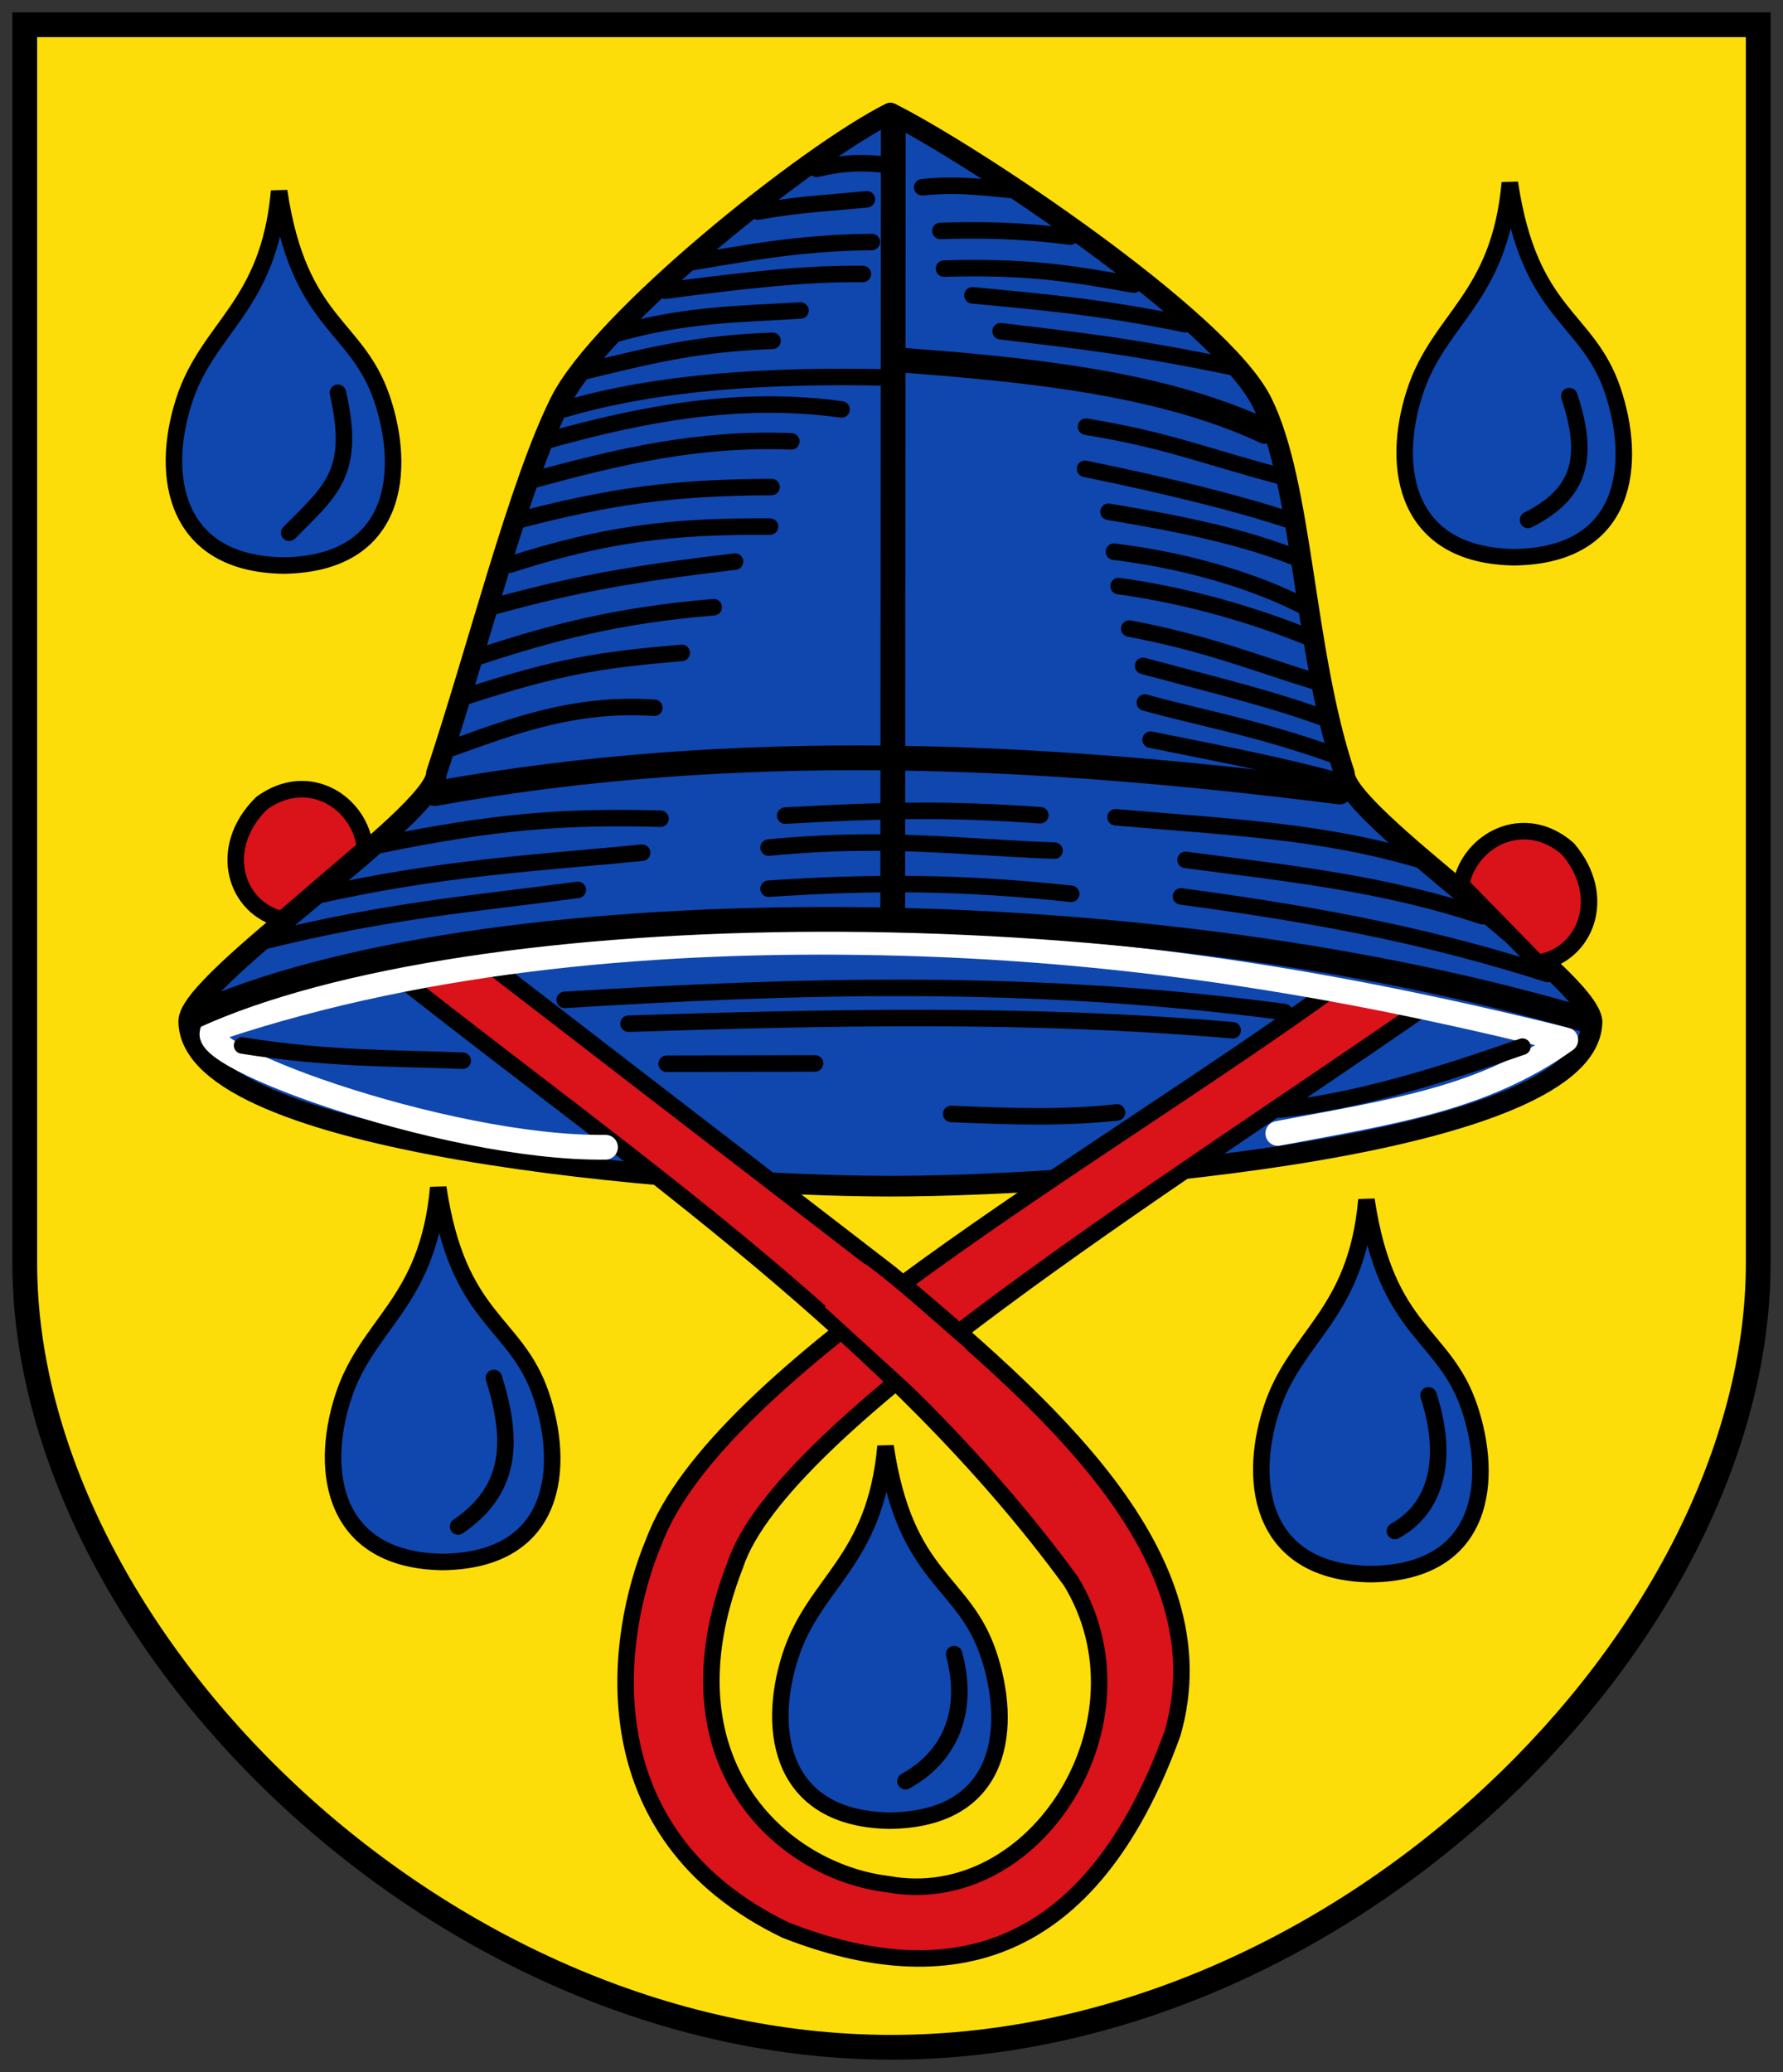 <!-- Created with Inkscape (http://www.inkscape.org/) -->
<svg xmlns:rdf="http://www.w3.org/1999/02/22-rdf-syntax-ns#" xmlns="http://www.w3.org/2000/svg" height="502" width="432" version="1.1" xmlns:cc="http://creativecommons.org/ns#" xmlns:xlink="http://www.w3.org/1999/xlink" xmlns:dc="http://purl.org/dc/elements/1.1/">
 <rect width="100%" height="100%" fill="#333333" stroke="none"/>

 <g transform="translate(0,-550.362)">
  <g transform="translate(5.214,-1.043)">
   <path stroke-linejoin="miter" d="m0.786,557.4,420,0,0,300c0,90-100,190-210,190s-210-100-210-190z" stroke="#000" stroke-linecap="butt" stroke-dasharray="none" stroke-width="6" fill="#fcdd09"/>
   <path id="path3851" stroke-linejoin="miter" d="m62.414,597.7c4.869,32.494,18.786,32.151,24.926,50.302,5.798,17.139,4.084,40.054-23.883,40.416-26.146-0.39-30.047-21.33-24.107-39.835,5.838-18.188,20.547-22.738,23.064-50.883z" stroke="#000" stroke-linecap="butt" stroke-miterlimit="4" stroke-dasharray="none" stroke-width="4" fill="#0f47af"/>
   <path stroke-linejoin="round" d="m63.108,774.12c-11.203-2.576-16.023-17.208-4.917-28.137,11.562-8.376,23.991,0.133,25.028,10.892z" stroke="#000" stroke-linecap="round" stroke-miterlimit="4" stroke-dasharray="none" stroke-width="4" fill="#da121a"/>
   <path stroke-linejoin="round" d="m40.516,798.78c0-10,60-50,60-60,10-30,20-70,30-90s60-60,80-70c20,10,80,50,90,70s10,60,20,90c0,10,58.779,48.926,60,60,0,30-120,40-170,40s-170-10-170-40z" stroke="#000" stroke-linecap="round" stroke-miterlimit="4" stroke-dasharray="none" stroke-width="5" fill="#0f47af"/>
   <use xlink:href="#path3851" transform="translate(298.186,-2.011)" height="1052.362" width="744.094" y="0" x="0"/>
   <use xlink:href="#path3851" transform="translate(146.922,304.084)" height="1052.362" width="744.094" y="0" x="0"/>
   <path stroke-linejoin="miter" d="m93.558,789.74c55.898,44.023,117.72,85.959,160.7,144.75,20.571,33.763-8.45,80.031-44.437,73.371-25.417-3.046-55.517-29.553-36.897-77.298,11.036-33.698,103.6-91.14,166.93-135.06l-21.972-4.708c-58.791,42.454-149.36,92.68-164.75,134.33-9.224,22.123-16.689,70.414,32.019,93.899,39.359,15.404,73.903,7.066,93.72-47.661,12.476-43.269-31.422-80.285-68.262-111.37l-97.302-74.972z" stroke="#000" stroke-linecap="butt" stroke-miterlimit="4" stroke-dasharray="none" stroke-width="4" fill="#da121a"/>
   <path stroke-linejoin="round" d="m304.39,826c27.442-5.21,49.64-8.287,69.764-22.661-56.505-14.08-108.59-22.322-165.89-23.502-51.994-1.07-109.19,3.349-160.74,20.613-11.901,4.884,54.872,29.44,93.969,28.896" stroke="#FFF" stroke-linecap="round" stroke-miterlimit="4" stroke-dasharray="none" stroke-width="6" fill="none"/>
   <use xlink:href="#path3851" transform="translate(38.55,241.411)" height="1052.362" width="744.094" y="0" x="0"/>
   <use xlink:href="#path3851" transform="translate(263.45,244.361)" height="1052.362" width="744.094" y="0" x="0"/>
   <path stroke-linejoin="round" d="m367.3,784.65c11.386-1.58,17.475-15.731,7.373-27.596-10.78-9.361-23.91-1.979-25.89,8.647z" stroke="#000" stroke-linecap="round" stroke-miterlimit="4" stroke-dasharray="none" stroke-width="4" fill="#da121a"/>
   <path stroke-linejoin="round" d="m225.96,952.15c3.932,14.744-1.698,25.256-11.797,30.789m-99.72-97.7c4.975,15.786,4.037,27.341-8.669,36.003m235.12-31.795c4.975,15.265,1.952,27.341-8.148,32.874m42.26-274.95c5,15,2.607,23.65-10,30m-254.81,33.309c18.081-5.975,34.011-10.209,57.512-12.166m-63.41,34.096c14.209-5.085,29.529-11.054,49.032-9.738m-46.083-2.607c23.14-7.54,33.119-8.998,52.719-10.691m-44.97-11.42c19.48-5.338,33.35-7.782,57.88-10.691m-54.562,0.737c22.72-7.308,38.729-9.386,63.041-9.217m-61.198-1.475c22.028-5.755,37.129-8.017,61.567-8.111m-58.618-1.475c22.127-6.092,41.016-10.452,63.41-9.585m-58.618-0.369c22.818-6.338,46.016-10.779,70.783-7.373m-67.226-0.04c23.081-6.818,50.368-8.281,77.88-7.702m-72.958-1.475c18.084-4.447,28.272-6.73,45.585-7.413m-37.474-1.804c16.633-4.622,29.254-4.644,44.24-5.53m-32.85-4.797c21.042-2.754,34.622-4.184,47.965-4.051m-41.311-2.88c12.992-2.125,25.633-4.685,43.484-4.866m-13.363-17.731c6.143-1.423,11.497-1.884,18.911-0.628m-33.159,10.99c10.366-1.87,17.792-2.095,26.414-2.989m-119.3,156.71c29.235-6.045,45.698-7.24,69.309-6.636m99.499,18.194c-26.381-2.836-47.926-2.946-73.324-1.236m-110.23,1.843c31.537-7.096,54.505-8.072,79.591-10.562m99.916-0.509c-22.178-0.765-40.861-3.526-69.277-0.726m65.851-7.842c-21.654-1.515-36.269-1.355-61.828,0.089m-127.16,30.62c31.476-7.861,52.728-9.332,76.911-12.634m-81.335,37.703c21.469,3.419,36.545,3.002,53.456,3.687m198.06,11.838c19.168-2.123,38.837-8.28,58.697-15.245m-216.59-5.56c48.112-1.513,96.338-2.682,146.38,1.594m-137.14,8.111,35.959-0.079m32.982,12.245c15.786,0.671,27.53,0.987,40.184-0.369m-133.82-27.27c55.913-3.444,112.64-5.258,174.38,2.949m-25.069-28.018c35.871,4.803,61.205,9.997,88.848,18.802m-87.742-27.65c23.963,3.168,47.926,5.576,71.889,13.641m-88.848-23.963c28.176,2.432,50.155,3.315,73.733,10.323m-67.061-46.999c17.819,4.801,31.446,8.039,44.42,12.84m-43.987-3.953c14.114,3.885,27.068,6.031,45.84,12.711m-44.465-3.723c18.113,3.64,31.677,6.237,44.924,9.878m-50.085-36.79c18.945,3.535,30.84,8.48,45.346,12.903m-47.926-23.2c16.978,2.309,33.226,7.224,45.346,12.14m-46.47-20.47c19.656,2.402,35.883,7.932,46.452,13.462m-47.774-23.136c18.587,3.076,32.907,6.152,45.93,11.313m-51.613-21.725c20.333,4.178,37.298,8.356,49.77,12.535m-49.527-22.731c19.822,3.244,28.377,7.029,47.315,12.039m-68.024-35.176c19.307,2.334,31.209,3.548,55.858,8.632m-62.673-17.327c15.53,1.498,30.397,2.664,51.613,7.005m-58.508-13.472c19.761-0.552,29.938,0.985,45.973,3.887m-46.84-13.023c9.043-0.258,18.545-0.287,31.466,1.394m-35.87-11.966c9.027-0.925,14.982,0.116,21.363,0.618m-162.94,49.17c4.453,19.436-1.698,23.692-11.797,33.917" stroke="#000" stroke-linecap="round" stroke-miterlimit="4" stroke-dasharray="none" stroke-width="4" fill="none"/>
   <path stroke-linejoin="miter" d="m301.28,655.92c-26.078-12.21-59.914-15.106-88.715-17.326m106.78,104.7c-73.074-9.303-146.15-12.814-219.22,0.37m279.8,55.114c-112.76-33.76-271.61-31.56-338.3-1.09m169.59-217.52-0.13,193.92" stroke="#000" stroke-linecap="round" stroke-miterlimit="4" stroke-dasharray="none" stroke-width="6" fill="none"/>
   <path d="m194.6,868.03,9.871-10.4c7.807,5.714,16.115,13.434,24.235,20.402l-11.044,11.052z" fill="#da121a"/>
  </g>
 </g>
</svg>
